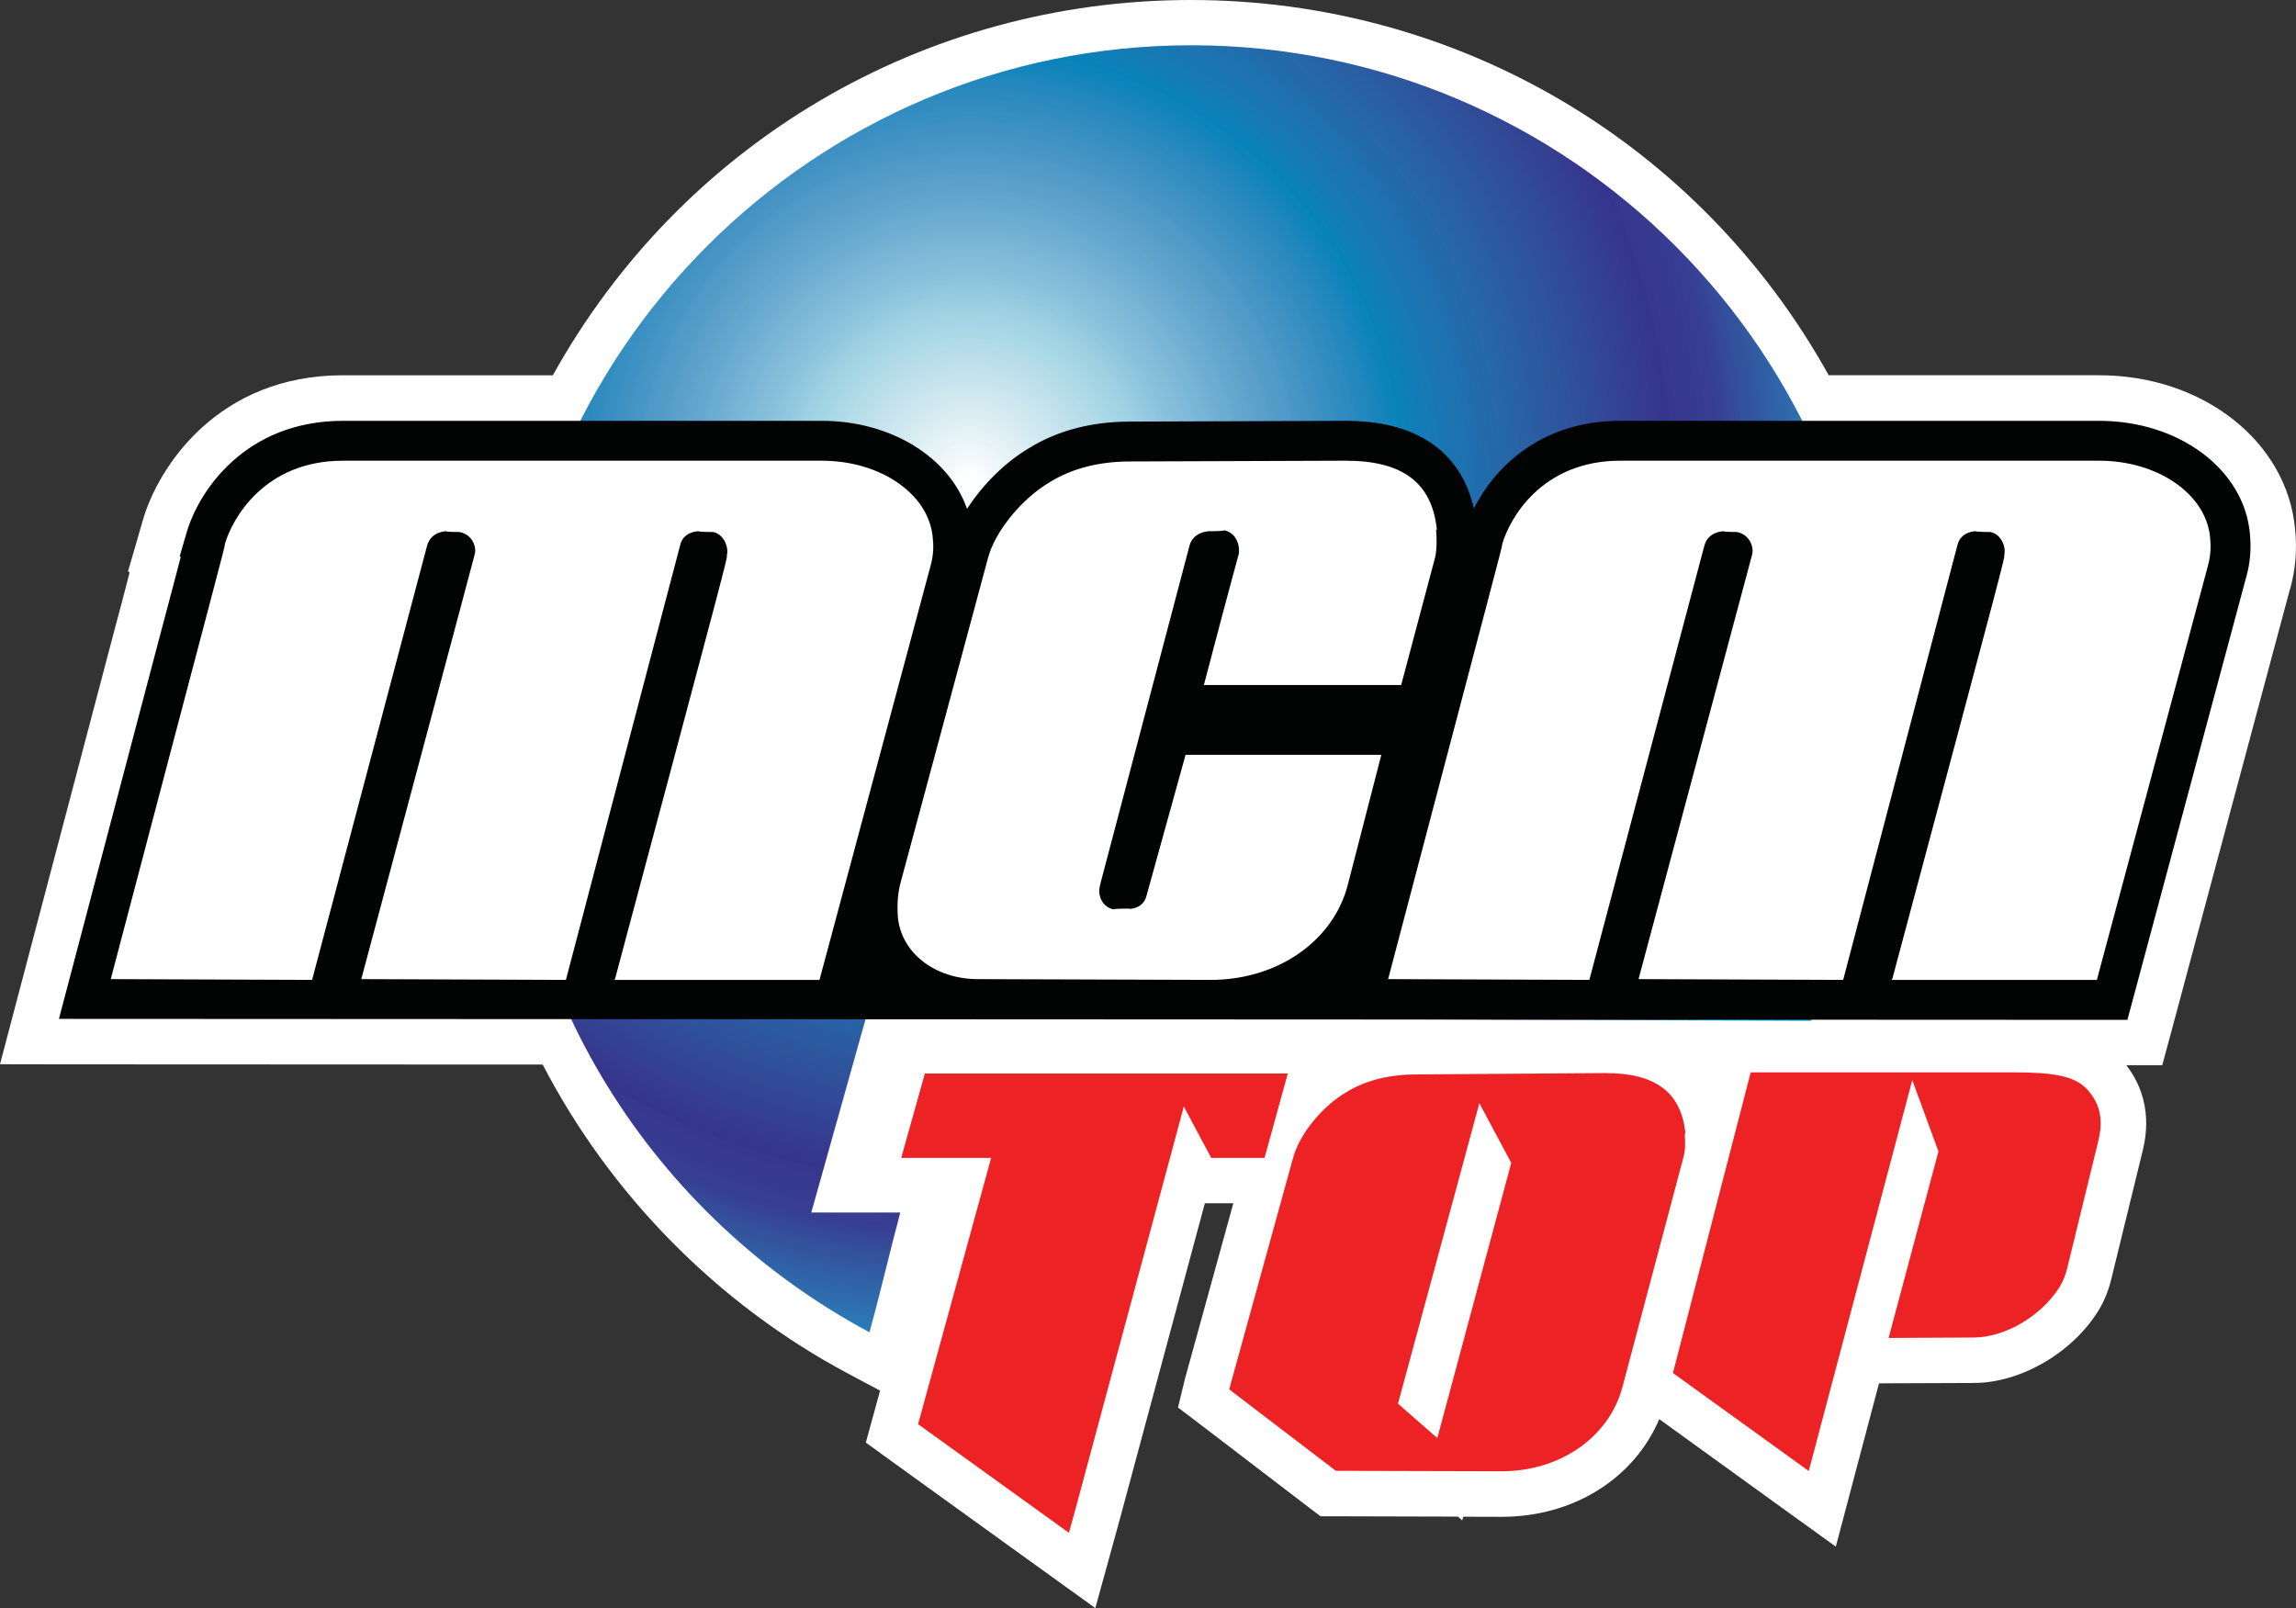<?xml version="1.0" encoding="UTF-8" standalone="no"?>
<!-- Created with Inkscape (http://www.inkscape.org/) -->

<svg
   xmlns:dc="http://purl.org/dc/elements/1.1/"
   xmlns:cc="http://creativecommons.org/ns#"
   xmlns:rdf="http://www.w3.org/1999/02/22-rdf-syntax-ns#"
   xmlns:svg="http://www.w3.org/2000/svg"
   xmlns="http://www.w3.org/2000/svg"
   xmlns:xlink="http://www.w3.org/1999/xlink"
   xmlns:sodipodi="http://sodipodi.sourceforge.net/DTD/sodipodi-0.dtd"
   xmlns:inkscape="http://www.inkscape.org/namespaces/inkscape"
   width="464"
   height="325"
   id="svg2"
   version="1.1">
  <rect width="100%" height="100%" fill="#333333" stroke="none"/>
  <defs
     id="defs4">
    <radialGradient
       fy="0"
       gradientUnits="userSpaceOnUse"
       id="id216"
       cx="0"
       r="1"
       fx="0"
       cy="0"
       spreadMethod="pad">
      <stop
         id="stop3624"
         offset=".006"
         stop-color="#ffffff" />
      <stop
         id="stop3626"
         offset=".01"
         stop-color="#fbfeff" />
      <stop
         id="stop3628"
         offset=".014"
         stop-color="#fafdfd" />
      <stop
         id="stop3630"
         offset=".018"
         stop-color="#f7fcfd" />
      <stop
         id="stop3632"
         offset=".022"
         stop-color="#f5f9fc" />
      <stop
         id="stop3634"
         offset=".025"
         stop-color="#f3f9fa" />
      <stop
         id="stop3636"
         offset=".029"
         stop-color="#f2f8fa" />
      <stop
         id="stop3638"
         offset=".033"
         stop-color="#f0f7fa" />
      <stop
         id="stop3640"
         offset=".037"
         stop-color="#eef6f9" />
      <stop
         id="stop3642"
         offset=".041"
         stop-color="#ebf6f9" />
      <stop
         id="stop3644"
         offset=".045"
         stop-color="#e9f3f7" />
      <stop
         id="stop3646"
         offset=".049"
         stop-color="#e7f3f7" />
      <stop
         id="stop3648"
         offset=".053"
         stop-color="#e6f2f6" />
      <stop
         id="stop3650"
         offset=".057"
         stop-color="#e3f1f5" />
      <stop
         id="stop3652"
         offset=".061"
         stop-color="#e1f0f5" />
      <stop
         id="stop3654"
         offset=".064"
         stop-color="#dfeff4" />
      <stop
         id="stop3656"
         offset=".068"
         stop-color="#ddeef3" />
      <stop
         id="stop3658"
         offset=".072"
         stop-color="#dbedf3" />
      <stop
         id="stop3660"
         offset=".076"
         stop-color="#d9ecf2" />
      <stop
         id="stop3662"
         offset=".08"
         stop-color="#d7ebf2" />
      <stop
         id="stop3664"
         offset=".084"
         stop-color="#d5ebf1" />
      <stop
         id="stop3666"
         offset=".088"
         stop-color="#d3e9f0" />
      <stop
         id="stop3668"
         offset=".092"
         stop-color="#d1e8f0" />
      <stop
         id="stop3670"
         offset=".096"
         stop-color="#cfe7ef" />
      <stop
         id="stop3672"
         offset=".1"
         stop-color="#cde7ef" />
      <stop
         id="stop3674"
         offset=".103"
         stop-color="#cbe6ee" />
      <stop
         id="stop3676"
         offset=".107"
         stop-color="#c9e4ee" />
      <stop
         id="stop3678"
         offset=".111"
         stop-color="#c7e3ed" />
      <stop
         id="stop3680"
         offset=".115"
         stop-color="#c5e3ed" />
      <stop
         id="stop3682"
         offset=".119"
         stop-color="#c3e2ed" />
      <stop
         id="stop3684"
         offset=".123"
         stop-color="#c1e1ec" />
      <stop
         id="stop3686"
         offset=".127"
         stop-color="#bee0ec" />
      <stop
         id="stop3688"
         offset=".131"
         stop-color="#bcdfea" />
      <stop
         id="stop3690"
         offset=".135"
         stop-color="#badeea" />
      <stop
         id="stop3692"
         offset=".139"
         stop-color="#b8dde9" />
      <stop
         id="stop3694"
         offset=".142"
         stop-color="#b6dce9" />
      <stop
         id="stop3696"
         offset=".146"
         stop-color="#b4dce9" />
      <stop
         id="stop3698"
         offset=".15"
         stop-color="#b2dae8" />
      <stop
         id="stop3700"
         offset=".154"
         stop-color="#afdae8" />
      <stop
         id="stop3702"
         offset=".158"
         stop-color="#add9e7" />
      <stop
         id="stop3704"
         offset=".162"
         stop-color="#aad8e7" />
      <stop
         id="stop3706"
         offset=".166"
         stop-color="#a8d7e6" />
      <stop
         id="stop3708"
         offset=".17"
         stop-color="#a6d6e5" />
      <stop
         id="stop3710"
         offset=".174"
         stop-color="#a4d5e5" />
      <stop
         id="stop3712"
         offset=".178"
         stop-color="#a2d4e4" />
      <stop
         id="stop3714"
         offset=".181"
         stop-color="#a0d3e4" />
      <stop
         id="stop3716"
         offset=".185"
         stop-color="#9ed2e3" />
      <stop
         id="stop3718"
         offset=".189"
         stop-color="#9cd0e2" />
      <stop
         id="stop3720"
         offset=".193"
         stop-color="#9acee1" />
      <stop
         id="stop3722"
         offset=".197"
         stop-color="#98cce1" />
      <stop
         id="stop3724"
         offset=".201"
         stop-color="#96cbe0" />
      <stop
         id="stop3726"
         offset=".205"
         stop-color="#93c9df" />
      <stop
         id="stop3728"
         offset=".209"
         stop-color="#91c7df" />
      <stop
         id="stop3730"
         offset=".213"
         stop-color="#8fc6de" />
      <stop
         id="stop3732"
         offset=".216"
         stop-color="#8dc4dd" />
      <stop
         id="stop3734"
         offset=".22"
         stop-color="#8bc3dd" />
      <stop
         id="stop3736"
         offset=".224"
         stop-color="#89c1dc" />
      <stop
         id="stop3738"
         offset=".228"
         stop-color="#87c0db" />
      <stop
         id="stop3740"
         offset=".232"
         stop-color="#85beda" />
      <stop
         id="stop3742"
         offset=".236"
         stop-color="#83bdda" />
      <stop
         id="stop3744"
         offset=".24"
         stop-color="#82bcd9" />
      <stop
         id="stop3746"
         offset=".244"
         stop-color="#80bad8" />
      <stop
         id="stop3748"
         offset=".248"
         stop-color="#7fb9d8" />
      <stop
         id="stop3750"
         offset=".252"
         stop-color="#7cb8d7" />
      <stop
         id="stop3752"
         offset=".255"
         stop-color="#7ab6d7" />
      <stop
         id="stop3754"
         offset=".259"
         stop-color="#79b5d6" />
      <stop
         id="stop3756"
         offset=".263"
         stop-color="#77b4d5" />
      <stop
         id="stop3758"
         offset=".267"
         stop-color="#75b2d4" />
      <stop
         id="stop3760"
         offset=".271"
         stop-color="#73b1d4" />
      <stop
         id="stop3762"
         offset=".275"
         stop-color="#71afd3" />
      <stop
         id="stop3764"
         offset=".279"
         stop-color="#6faed2" />
      <stop
         id="stop3766"
         offset=".283"
         stop-color="#6dadd2" />
      <stop
         id="stop3768"
         offset=".287"
         stop-color="#6cacd1" />
      <stop
         id="stop3770"
         offset=".291"
         stop-color="#6aabd1" />
      <stop
         id="stop3772"
         offset=".294"
         stop-color="#69a9d0" />
      <stop
         id="stop3774"
         offset=".298"
         stop-color="#66a8cf" />
      <stop
         id="stop3776"
         offset=".302"
         stop-color="#64a7cf" />
      <stop
         id="stop3778"
         offset=".306"
         stop-color="#63a5cd" />
      <stop
         id="stop3780"
         offset=".31"
         stop-color="#62a5cd" />
      <stop
         id="stop3782"
         offset=".314"
         stop-color="#5fa4cd" />
      <stop
         id="stop3784"
         offset=".318"
         stop-color="#5ea2cc" />
      <stop
         id="stop3786"
         offset=".322"
         stop-color="#5ba1cb" />
      <stop
         id="stop3788"
         offset=".326"
         stop-color="#5aa0cb" />
      <stop
         id="stop3790"
         offset=".33"
         stop-color="#599fca" />
      <stop
         id="stop3792"
         offset=".333"
         stop-color="#569eca" />
      <stop
         id="stop3794"
         offset=".337"
         stop-color="#549dc9" />
      <stop
         id="stop3796"
         offset=".341"
         stop-color="#539cc9" />
      <stop
         id="stop3798"
         offset=".345"
         stop-color="#519bc8" />
      <stop
         id="stop3800"
         offset=".349"
         stop-color="#4f9ac7" />
      <stop
         id="stop3802"
         offset=".353"
         stop-color="#4e99c7" />
      <stop
         id="stop3804"
         offset=".357"
         stop-color="#4b98c6" />
      <stop
         id="stop3806"
         offset=".361"
         stop-color="#4996c6" />
      <stop
         id="stop3808"
         offset=".365"
         stop-color="#4896c5" />
      <stop
         id="stop3810"
         offset=".369"
         stop-color="#4695c5" />
      <stop
         id="stop3812"
         offset=".372"
         stop-color="#4594c4" />
      <stop
         id="stop3814"
         offset=".376"
         stop-color="#4293c4" />
      <stop
         id="stop3816"
         offset=".38"
         stop-color="#4092c3" />
      <stop
         id="stop3818"
         offset=".384"
         stop-color="#3f91c3" />
      <stop
         id="stop3820"
         offset=".388"
         stop-color="#3c90c2" />
      <stop
         id="stop3822"
         offset=".392"
         stop-color="#3a8fc2" />
      <stop
         id="stop3824"
         offset=".396"
         stop-color="#378fc1" />
      <stop
         id="stop3826"
         offset=".4"
         stop-color="#368ec1" />
      <stop
         id="stop3828"
         offset=".404"
         stop-color="#338dc1" />
      <stop
         id="stop3830"
         offset=".407"
         stop-color="#318cc0" />
      <stop
         id="stop3832"
         offset=".411"
         stop-color="#318bbf" />
      <stop
         id="stop3834"
         offset=".415"
         stop-color="#2d8abf" />
      <stop
         id="stop3836"
         offset=".419"
         stop-color="#2c8abf" />
      <stop
         id="stop3838"
         offset=".423"
         stop-color="#2a89be" />
      <stop
         id="stop3840"
         offset=".427"
         stop-color="#2688be" />
      <stop
         id="stop3842"
         offset=".431"
         stop-color="#2388be" />
      <stop
         id="stop3844"
         offset=".435"
         stop-color="#2287bd" />
      <stop
         id="stop3846"
         offset=".439"
         stop-color="#2087bd" />
      <stop
         id="stop3848"
         offset=".443"
         stop-color="#1b86bc" />
      <stop
         id="stop3850"
         offset=".446"
         stop-color="#1885bc" />
      <stop
         id="stop3852"
         offset=".45"
         stop-color="#1685bc" />
      <stop
         id="stop3854"
         offset=".454"
         stop-color="#1484bb" />
      <stop
         id="stop3856"
         offset=".458"
         stop-color="#0f84bb" />
      <stop
         id="stop3858"
         offset=".462"
         stop-color="#0b83bb" />
      <stop
         id="stop3860"
         offset=".466"
         stop-color="#0e83bb" />
      <stop
         id="stop3862"
         offset=".47"
         stop-color="#0782bb" />
      <stop
         id="stop3864"
         offset=".474"
         stop-color="#0c81ba" />
      <stop
         id="stop3866"
         offset=".478"
         stop-color="#0b80b9" />
      <stop
         id="stop3868"
         offset=".482"
         stop-color="#107fb8" />
      <stop
         id="stop3870"
         offset=".485"
         stop-color="#0f7eb8" />
      <stop
         id="stop3872"
         offset=".489"
         stop-color="#137db7" />
      <stop
         id="stop3874"
         offset=".493"
         stop-color="#127cb6" />
      <stop
         id="stop3876"
         offset=".497"
         stop-color="#157bb5" />
      <stop
         id="stop3878"
         offset=".501"
         stop-color="#187ab5" />
      <stop
         id="stop3880"
         offset=".505"
         stop-color="#1779b4" />
      <stop
         id="stop3882"
         offset=".509"
         stop-color="#1978b4" />
      <stop
         id="stop3884"
         offset=".513"
         stop-color="#1877b3" />
      <stop
         id="stop3886"
         offset=".517"
         stop-color="#1a76b2" />
      <stop
         id="stop3888"
         offset=".521"
         stop-color="#1975b2" />
      <stop
         id="stop3890"
         offset=".524"
         stop-color="#1c74b1" />
      <stop
         id="stop3892"
         offset=".528"
         stop-color="#1e73b0" />
      <stop
         id="stop3894"
         offset=".532"
         stop-color="#1d72b0" />
      <stop
         id="stop3896"
         offset=".536"
         stop-color="#1f71af" />
      <stop
         id="stop3898"
         offset=".54"
         stop-color="#1e70ae" />
      <stop
         id="stop3900"
         offset=".544"
         stop-color="#206fae" />
      <stop
         id="stop3902"
         offset=".548"
         stop-color="#1f6ead" />
      <stop
         id="stop3904"
         offset=".552"
         stop-color="#216dac" />
      <stop
         id="stop3906"
         offset=".556"
         stop-color="#236cac" />
      <stop
         id="stop3908"
         offset=".56"
         stop-color="#226bab" />
      <stop
         id="stop3910"
         offset=".563"
         stop-color="#246aaa" />
      <stop
         id="stop3912"
         offset=".567"
         stop-color="#2369aa" />
      <stop
         id="stop3914"
         offset=".571"
         stop-color="#2568a9" />
      <stop
         id="stop3916"
         offset=".575"
         stop-color="#2668a8" />
      <stop
         id="stop3918"
         offset=".579"
         stop-color="#2567a8" />
      <stop
         id="stop3920"
         offset=".583"
         stop-color="#2766a7" />
      <stop
         id="stop3922"
         offset=".587"
         stop-color="#2665a7" />
      <stop
         id="stop3924"
         offset=".591"
         stop-color="#2764a6" />
      <stop
         id="stop3926"
         offset=".595"
         stop-color="#2763a6" />
      <stop
         id="stop3928"
         offset=".599"
         stop-color="#2862a5" />
      <stop
         id="stop3930"
         offset=".602"
         stop-color="#2a61a4" />
      <stop
         id="stop3932"
         offset=".606"
         stop-color="#2960a4" />
      <stop
         id="stop3934"
         offset=".61"
         stop-color="#2a5fa3" />
      <stop
         id="stop3936"
         offset=".614"
         stop-color="#2a5da2" />
      <stop
         id="stop3938"
         offset=".618"
         stop-color="#2b5ca1" />
      <stop
         id="stop3940"
         offset=".622"
         stop-color="#2a5ba0" />
      <stop
         id="stop3942"
         offset=".626"
         stop-color="#2c5aa0" />
      <stop
         id="stop3944"
         offset=".63"
         stop-color="#2d599f" />
      <stop
         id="stop3946"
         offset=".634"
         stop-color="#2c589e" />
      <stop
         id="stop3948"
         offset=".637"
         stop-color="#2d579e" />
      <stop
         id="stop3950"
         offset=".641"
         stop-color="#2d569d" />
      <stop
         id="stop3952"
         offset=".645"
         stop-color="#2e559c" />
      <stop
         id="stop3954"
         offset=".649"
         stop-color="#2d549c" />
      <stop
         id="stop3956"
         offset=".653"
         stop-color="#2e539c" />
      <stop
         id="stop3958"
         offset=".657"
         stop-color="#30529b" />
      <stop
         id="stop3960"
         offset=".661"
         stop-color="#2f519a" />
      <stop
         id="stop3962"
         offset=".665"
         stop-color="#304f9a" />
      <stop
         id="stop3964"
         offset=".669"
         stop-color="#304e99" />
      <stop
         id="stop3966"
         offset=".673"
         stop-color="#314d98" />
      <stop
         id="stop3968"
         offset=".676"
         stop-color="#304c98" />
      <stop
         id="stop3970"
         offset=".68"
         stop-color="#314b97" />
      <stop
         id="stop3972"
         offset=".684"
         stop-color="#324a97" />
      <stop
         id="stop3974"
         offset=".688"
         stop-color="#324996" />
      <stop
         id="stop3976"
         offset=".692"
         stop-color="#324895" />
      <stop
         id="stop3978"
         offset=".696"
         stop-color="#324795" />
      <stop
         id="stop3980"
         offset=".7"
         stop-color="#334594" />
      <stop
         id="stop3982"
         offset=".704"
         stop-color="#344494" />
      <stop
         id="stop3984"
         offset=".708"
         stop-color="#334393" />
      <stop
         id="stop3986"
         offset=".712"
         stop-color="#344292" />
      <stop
         id="stop3988"
         offset=".715"
         stop-color="#344192" />
      <stop
         id="stop3990"
         offset=".719"
         stop-color="#344092" />
      <stop
         id="stop3992"
         offset=".723"
         stop-color="#343f91" />
      <stop
         id="stop3994"
         offset=".727"
         stop-color="#353d91" />
      <stop
         id="stop3996"
         offset=".731"
         stop-color="#363c90" />
      <stop
         id="stop3998"
         offset=".735"
         stop-color="#353b8f" />
      <stop
         id="stop4000"
         offset=".739"
         stop-color="#363a8f" />
      <stop
         id="stop4002"
         offset=".743"
         stop-color="#36388e" />
      <stop
         id="stop4004"
         offset=".747"
         stop-color="#36378e" />
      <stop
         id="stop4006"
         offset=".751"
         stop-color="#36368d" />
      <stop
         id="stop4008"
         offset=".754"
         stop-color="#37358d" />
      <stop
         id="stop4010"
         offset=".758"
         stop-color="#36358d" />
      <stop
         id="stop4012"
         offset=".762"
         stop-color="#37378d" />
      <stop
         id="stop4014"
         offset=".766"
         stop-color="#36378e" />
      <stop
         id="stop4016"
         offset=".77"
         stop-color="#37388e" />
      <stop
         id="stop4018"
         offset=".774"
         stop-color="#37388f" />
      <stop
         id="stop4020"
         offset=".778"
         stop-color="#36398f" />
      <stop
         id="stop4022"
         offset=".782"
         stop-color="#373a8f" />
      <stop
         id="stop4024"
         offset=".786"
         stop-color="#363b90" />
      <stop
         id="stop4026"
         offset=".79"
         stop-color="#373b90" />
      <stop
         id="stop4028"
         offset=".793"
         stop-color="#373c91" />
      <stop
         id="stop4030"
         offset=".797"
         stop-color="#363d91" />
      <stop
         id="stop4032"
         offset=".801"
         stop-color="#373d91" />
      <stop
         id="stop4034"
         offset=".805"
         stop-color="#373d91" />
      <stop
         id="stop4036"
         offset=".809"
         stop-color="#373e92" />
      <stop
         id="stop4038"
         offset=".813"
         stop-color="#374092" />
      <stop
         id="stop4040"
         offset=".817"
         stop-color="#364293" />
      <stop
         id="stop4042"
         offset=".821"
         stop-color="#364495" />
      <stop
         id="stop4044"
         offset=".825"
         stop-color="#364796" />
      <stop
         id="stop4046"
         offset=".828"
         stop-color="#354997" />
      <stop
         id="stop4048"
         offset=".832"
         stop-color="#354b98" />
      <stop
         id="stop4050"
         offset=".836"
         stop-color="#344d9a" />
      <stop
         id="stop4052"
         offset=".84"
         stop-color="#34509b" />
      <stop
         id="stop4054"
         offset=".844"
         stop-color="#33529c" />
      <stop
         id="stop4056"
         offset=".848"
         stop-color="#33539d" />
      <stop
         id="stop4058"
         offset=".852"
         stop-color="#33559e" />
      <stop
         id="stop4060"
         offset=".856"
         stop-color="#3258a0" />
      <stop
         id="stop4062"
         offset=".86"
         stop-color="#325aa1" />
      <stop
         id="stop4064"
         offset=".864"
         stop-color="#315ca3" />
      <stop
         id="stop4066"
         offset=".867"
         stop-color="#305ea4" />
      <stop
         id="stop4068"
         offset=".871"
         stop-color="#3060a5" />
      <stop
         id="stop4070"
         offset=".875"
         stop-color="#2f62a7" />
      <stop
         id="stop4072"
         offset=".879"
         stop-color="#3064a8" />
      <stop
         id="stop4074"
         offset=".883"
         stop-color="#3066a9" />
      <stop
         id="stop4076"
         offset=".887"
         stop-color="#2f68aa" />
      <stop
         id="stop4078"
         offset=".891"
         stop-color="#2f6aac" />
      <stop
         id="stop4080"
         offset=".895"
         stop-color="#2e6cad" />
      <stop
         id="stop4082"
         offset=".899"
         stop-color="#2e6eae" />
      <stop
         id="stop4084"
         offset=".903"
         stop-color="#2d70b0" />
      <stop
         id="stop4086"
         offset=".906"
         stop-color="#2d72b2" />
      <stop
         id="stop4088"
         offset=".91"
         stop-color="#2c74b4" />
      <stop
         id="stop4090"
         offset=".914"
         stop-color="#2b77b5" />
      <stop
         id="stop4092"
         offset=".918"
         stop-color="#2a79b6" />
      <stop
         id="stop4094"
         offset=".922"
         stop-color="#297bb8" />
      <stop
         id="stop4096"
         offset=".926"
         stop-color="#287db9" />
      <stop
         id="stop4098"
         offset=".93"
         stop-color="#277fbb" />
      <stop
         id="stop4100"
         offset=".934"
         stop-color="#2681bc" />
      <stop
         id="stop4102"
         offset=".938"
         stop-color="#2583be" />
      <stop
         id="stop4104"
         offset=".942"
         stop-color="#2385bf" />
      <stop
         id="stop4106"
         offset=".945"
         stop-color="#2288c1" />
      <stop
         id="stop4108"
         offset=".949"
         stop-color="#2189c2" />
      <stop
         id="stop4110"
         offset=".953"
         stop-color="#1f8bc4" />
      <stop
         id="stop4112"
         offset=".957"
         stop-color="#1d8ec6" />
      <stop
         id="stop4114"
         offset=".961"
         stop-color="#1f90c8" />
      <stop
         id="stop4116"
         offset=".965"
         stop-color="#1d92c9" />
      <stop
         id="stop4118"
         offset=".969"
         stop-color="#1b95cb" />
      <stop
         id="stop4120"
         offset=".973"
         stop-color="#1997cc" />
      <stop
         id="stop4122"
         offset=".977"
         stop-color="#1699ce" />
      <stop
         id="stop4124"
         offset=".981"
         stop-color="#139bd0" />
      <stop
         id="stop4126"
         offset=".984"
         stop-color="#119ed1" />
      <stop
         id="stop4128"
         offset=".988"
         stop-color="#0da0d3" />
      <stop
         id="stop4130"
         offset=".992"
         stop-color="#0aa2d4" />
      <stop
         id="stop4132"
         offset=".996"
         stop-color="#05a5d6" />
      <stop
         id="stop4134"
         offset="1"
         stop-color="#01a7d8" />
    </radialGradient>
    <radialGradient
       inkscape:collect="always"
       xlink:href="#id216"
       id="radialGradient13297"
       gradientUnits="userSpaceOnUse"
       spreadMethod="pad"
       cx="0"
       cy="0"
       fx="0"
       fy="0"
       r="1"
       gradientTransform="matrix(5.783,6.339,-6.339,5.783,-49.333,440.253)" />
    <radialGradient
       inkscape:collect="always"
       xlink:href="#id216"
       id="radialGradient4666"
       gradientUnits="userSpaceOnUse"
       gradientTransform="matrix(5.732,6.283,-6.283,5.732,-81.144,440.159)"
       spreadMethod="pad"
       cx="0"
       cy="0"
       fx="0"
       fy="0"
       r="1" />
    <radialGradient
       inkscape:collect="always"
       xlink:href="#id216"
       id="radialGradient4536"
       gradientUnits="userSpaceOnUse"
       gradientTransform="matrix(126.896,139.096,-139.096,126.896,105.568,120.353)"
       spreadMethod="pad"
       cx="0"
       cy="0"
       fx="0"
       fy="0"
       r="1" />
  </defs>
  <g
     inkscape:label="Layer 1"
     inkscape:groupmode="layer"
     id="layer1"
     transform="translate(89.977,-23.484)">
    <path
       id="path7183"
       d="m 373.847,130.496 c -1.594,-17.776 -18.64,-31.17 -39.604,-31.17 l -54.657,0 C 253.53,52.417 204.673,23.484 150.679,23.484 c -53.971,0 -102.873,28.934 -128.929,75.843 l -42.415,0 c -25.215,0 -37.302,18.418 -40.445,29.288 l -1.35,4.693 -1.638,5.623 0.31,0.266 -1.55,5.955 -1.66,6.243 -19.946,75.666 -3.033,11.511 11.91,0.022 97.759,0.044 c 13.681,26.344 35.331,48.348 61.542,62.361 l 6.641,3.542 -2.878,10.493 5.158,3.741 30.483,21.982 10.737,7.726 3.52,-12.751 1.262,-4.582 c 0,-0.022 10.914,-40.512 17.356,-64.486 l 5.756,0 c -3.741,13.526 -9.431,34.225 -9.431,34.225 -0.088,0.354 -0.199,0.753 -0.332,1.195 l -1.417,5.866 4.782,3.631 21.54,16.47 2.479,1.882 3.077,0 24.705,0.066 0.841,0.775 0.221,-0.753 7.748,0.022 c 14.544,0 26.786,-7.77 31.856,-19.747 l 24.838,17.953 10.847,7.815 8.722,-32.985 1.992,-0.022 17.134,-0.066 c 9.386,0 19.747,-5.933 25.126,-14.456 l 0.044,-0.088 0.066,-0.088 c 1.483,-2.457 2.147,-4.671 2.524,-6.11 0.044,-0.133 6.287,-25.702 6.287,-25.702 0.642,-2.59 2.568,-10.294 -3.188,-17.776 l 7.261,0 1.837,-6.796 23.953,-89.347 0.022,0 c 1.129,-3.985 1.461,-7.992 1.04,-12.131"
       style="fill:#ffffff;fill-rule:nonzero;stroke:none" />
    <path
       style="fill:url(#radialGradient4536)"
       d="m 150.768,32.633 c -76.352,0 -138.359,61.985 -138.359,138.359 0,52.798 29.786,98.467 73.33,121.756 2.347,-8.545 4.499,-17.859 6.226,-24.213 l -17.987,0 11.069,-39.432 190.936,0.691 c 8.346,-17.821 13.144,-37.861 13.144,-58.803 0,-76.374 -62.007,-138.359 -138.359,-138.359 z"
       id="path7189" />
    <path
       id="path7191"
       d="m 364.704,131.315 c -1.173,-12.95 -14.279,-22.779 -30.461,-22.779 l -96.763,0 c -16.249,0 -25.48,9.586 -29.598,17.688 -1.793,-7.792 -7.637,-17.688 -25.901,-17.688 -0.044,0 -43.611,0.155 -43.611,0.155 l 0.044,0 c -7.77,0 -14.633,1.793 -20.389,5.335 -4.915,2.9 -9.431,7.438 -12.574,12.308 -3.608,-10.427 -15.341,-17.799 -29.354,-17.799 l -96.763,0 c -19.769,0 -29.177,14.212 -31.612,22.624 l -1.373,4.715 c 0,0 0.177,0.133 0.199,0.177 -0.841,3.276 -2.324,8.833 -4.671,17.688 l -19.946,75.666 418.022,0.199 24.041,-89.612 -0.022,0.111 c 0.797,-2.834 1.04,-5.711 0.731,-8.789"
       style="fill:#020303;fill-rule:nonzero;stroke:none" />
    <path
       id="path7193"
       d="m 98.523,132.134 c -0.775,-8.811 -10.537,-15.54 -22.425,-15.54 -80.89,0 -96.763,0 -96.763,0 -16.005,0 -22.425,11.866 -23.864,16.824 0.155,0.155 -1.284,5.114 -23.067,87.952 l 40.689,0.155 23.244,-87.775 c 0.797,-2.9 3.83,-2.9 3.83,-2.9 0,0.155 2.568,0.155 2.723,0.155 2.59,0.487 3.542,3.055 3.033,4.649 0,0 -0.443,1.771 -22.89,85.716 l 41.353,0.155 23.067,-87.775 c 0.62,-2.9 3.675,-2.9 3.675,-2.9 0.31,0.155 2.878,0.155 3.033,0.155 2.236,0.487 3.21,3.21 2.723,4.804 0.332,-0.155 -0.155,1.616 -22.58,85.561 l -0.155,0.155 41.486,0 22.425,-83.613 c 0.642,-2.258 0.642,-4.162 0.465,-5.778"
       style="fill:#ffffff;fill-rule:nonzero;stroke:none" />
    <path
       id="path7195"
       d="m 141.758,204.391 c -0.642,2.878 -3.675,2.878 -3.675,2.723 -0.332,0 -2.723,0 -3.033,0.155 -2.413,-0.487 -3.232,-3.055 -2.745,-4.671 l 0,-0.155 18.108,-68.693 c 0.797,-2.9 4.007,-2.9 3.852,-2.9 0.332,0 2.878,0 3.21,-0.177 2.391,0.487 3.188,3.077 2.878,4.826 -0.155,0.62 -1.284,4.494 -7.04,26.432 l 39.87,0 6.907,-25.967 c 0.31,-1.594 0.31,-3.52 0.155,-5.424 l 0.155,0 c -0.974,-9.475 -6.885,-13.947 -18.418,-13.947 l -43.567,0.155 c -5.955,0 -11.556,1.284 -16.205,4.162 -5.734,3.365 -11.047,9.94 -12.486,15.208 l -17.644,65.527 c -0.62,2.258 -0.775,4.339 -0.62,7.062 0.62,7.35 7.527,12.663 16.182,12.663 l 47.086,0.155 c 13.46,0 24.838,-7.859 27.716,-19.392 l 6.73,-26.1 -39.56,0 c 0,0 -6.088,21.938 -7.859,28.358"
       style="fill:#ffffff;fill-rule:nonzero;stroke:none" />
    <path
       id="path7197"
       d="m 356.668,132.134 c -0.797,-8.811 -10.582,-15.54 -22.425,-15.54 -80.89,0 -96.763,0 -96.763,0 -16.028,0 -22.425,11.866 -23.864,16.824 0.133,0.155 -1.284,5.114 -23.067,87.952 l 40.666,0.155 23.244,-87.775 c 0.797,-2.9 3.852,-2.9 3.852,-2.9 0,0.155 2.568,0.155 2.723,0.155 2.568,0.487 3.52,3.055 3.055,4.649 0,0 -0.487,1.771 -22.934,85.716 l 41.353,0.155 23.067,-87.775 c 0.642,-2.9 3.675,-2.9 3.675,-2.9 0.332,0.155 2.878,0.155 3.055,0.155 2.236,0.487 3.21,3.21 2.723,4.804 0.31,-0.155 -0.155,1.616 -22.602,85.561 l -0.155,0.155 41.508,0 22.425,-83.613 c 0.62,-2.258 0.62,-4.162 0.465,-5.778"
       style="fill:#ffffff;fill-rule:nonzero;stroke:none" />
    <path
       id="path7199"
       d="m 331.675,243.486 c 0,0 -0.022,0 -0.066,-0.044 -2.502,-2.502 -6.597,-3.232 -14.876,-3.232 l -52.909,0 -15.718,60.767 27.45,19.813 20.92,-79.009 5.291,14.411 -10.073,37.7 17.157,-0.088 c 6.243,0 13.592,-4.206 17.4,-10.205 0.819,-1.35 1.218,-2.568 1.505,-3.675 l 6.243,-25.547 c 0.952,-3.808 0.952,-7.372 -2.324,-10.892"
       style="fill:#ed2224;fill-rule:nonzero;stroke:none" />
    <path
       id="path7201"
       d="m 250.63,252.54 c -0.819,-8.257 -6.021,-12.176 -16.094,-12.176 l -38.276,0.266 c -5.202,0 -10.117,1.107 -14.035,3.52 -5.047,2.922 -9.674,8.656 -10.914,13.46 l -12.618,45.714 c -0.088,0.31 -0.177,0.642 -0.244,0.974 l 21.54,16.448 33.516,0.088 c 11.777,0 21.739,-6.863 24.418,-17.09 l 12.286,-46.289 c 0.421,-1.417 0.421,-3.077 0.288,-4.76 l 0.133,-0.155 z m -50.141,61.586 -7.947,-6.951 16.448,-60.723 6.442,12.065 -14.943,55.609"
       style="fill:#ed2224;fill-rule:nonzero;stroke:none" />
    <path
       id="path7203"
       d="m 96.93,240.453 -4.782,17.046 18.175,0 -14.766,53.816 30.483,21.96 1.262,-4.56 21.96,-81.599 5.534,10.382 10.781,0 4.693,-17.046 -73.341,0"
       style="fill:#ed2224;fill-rule:nonzero;stroke:none" />
  </g>
</svg>
